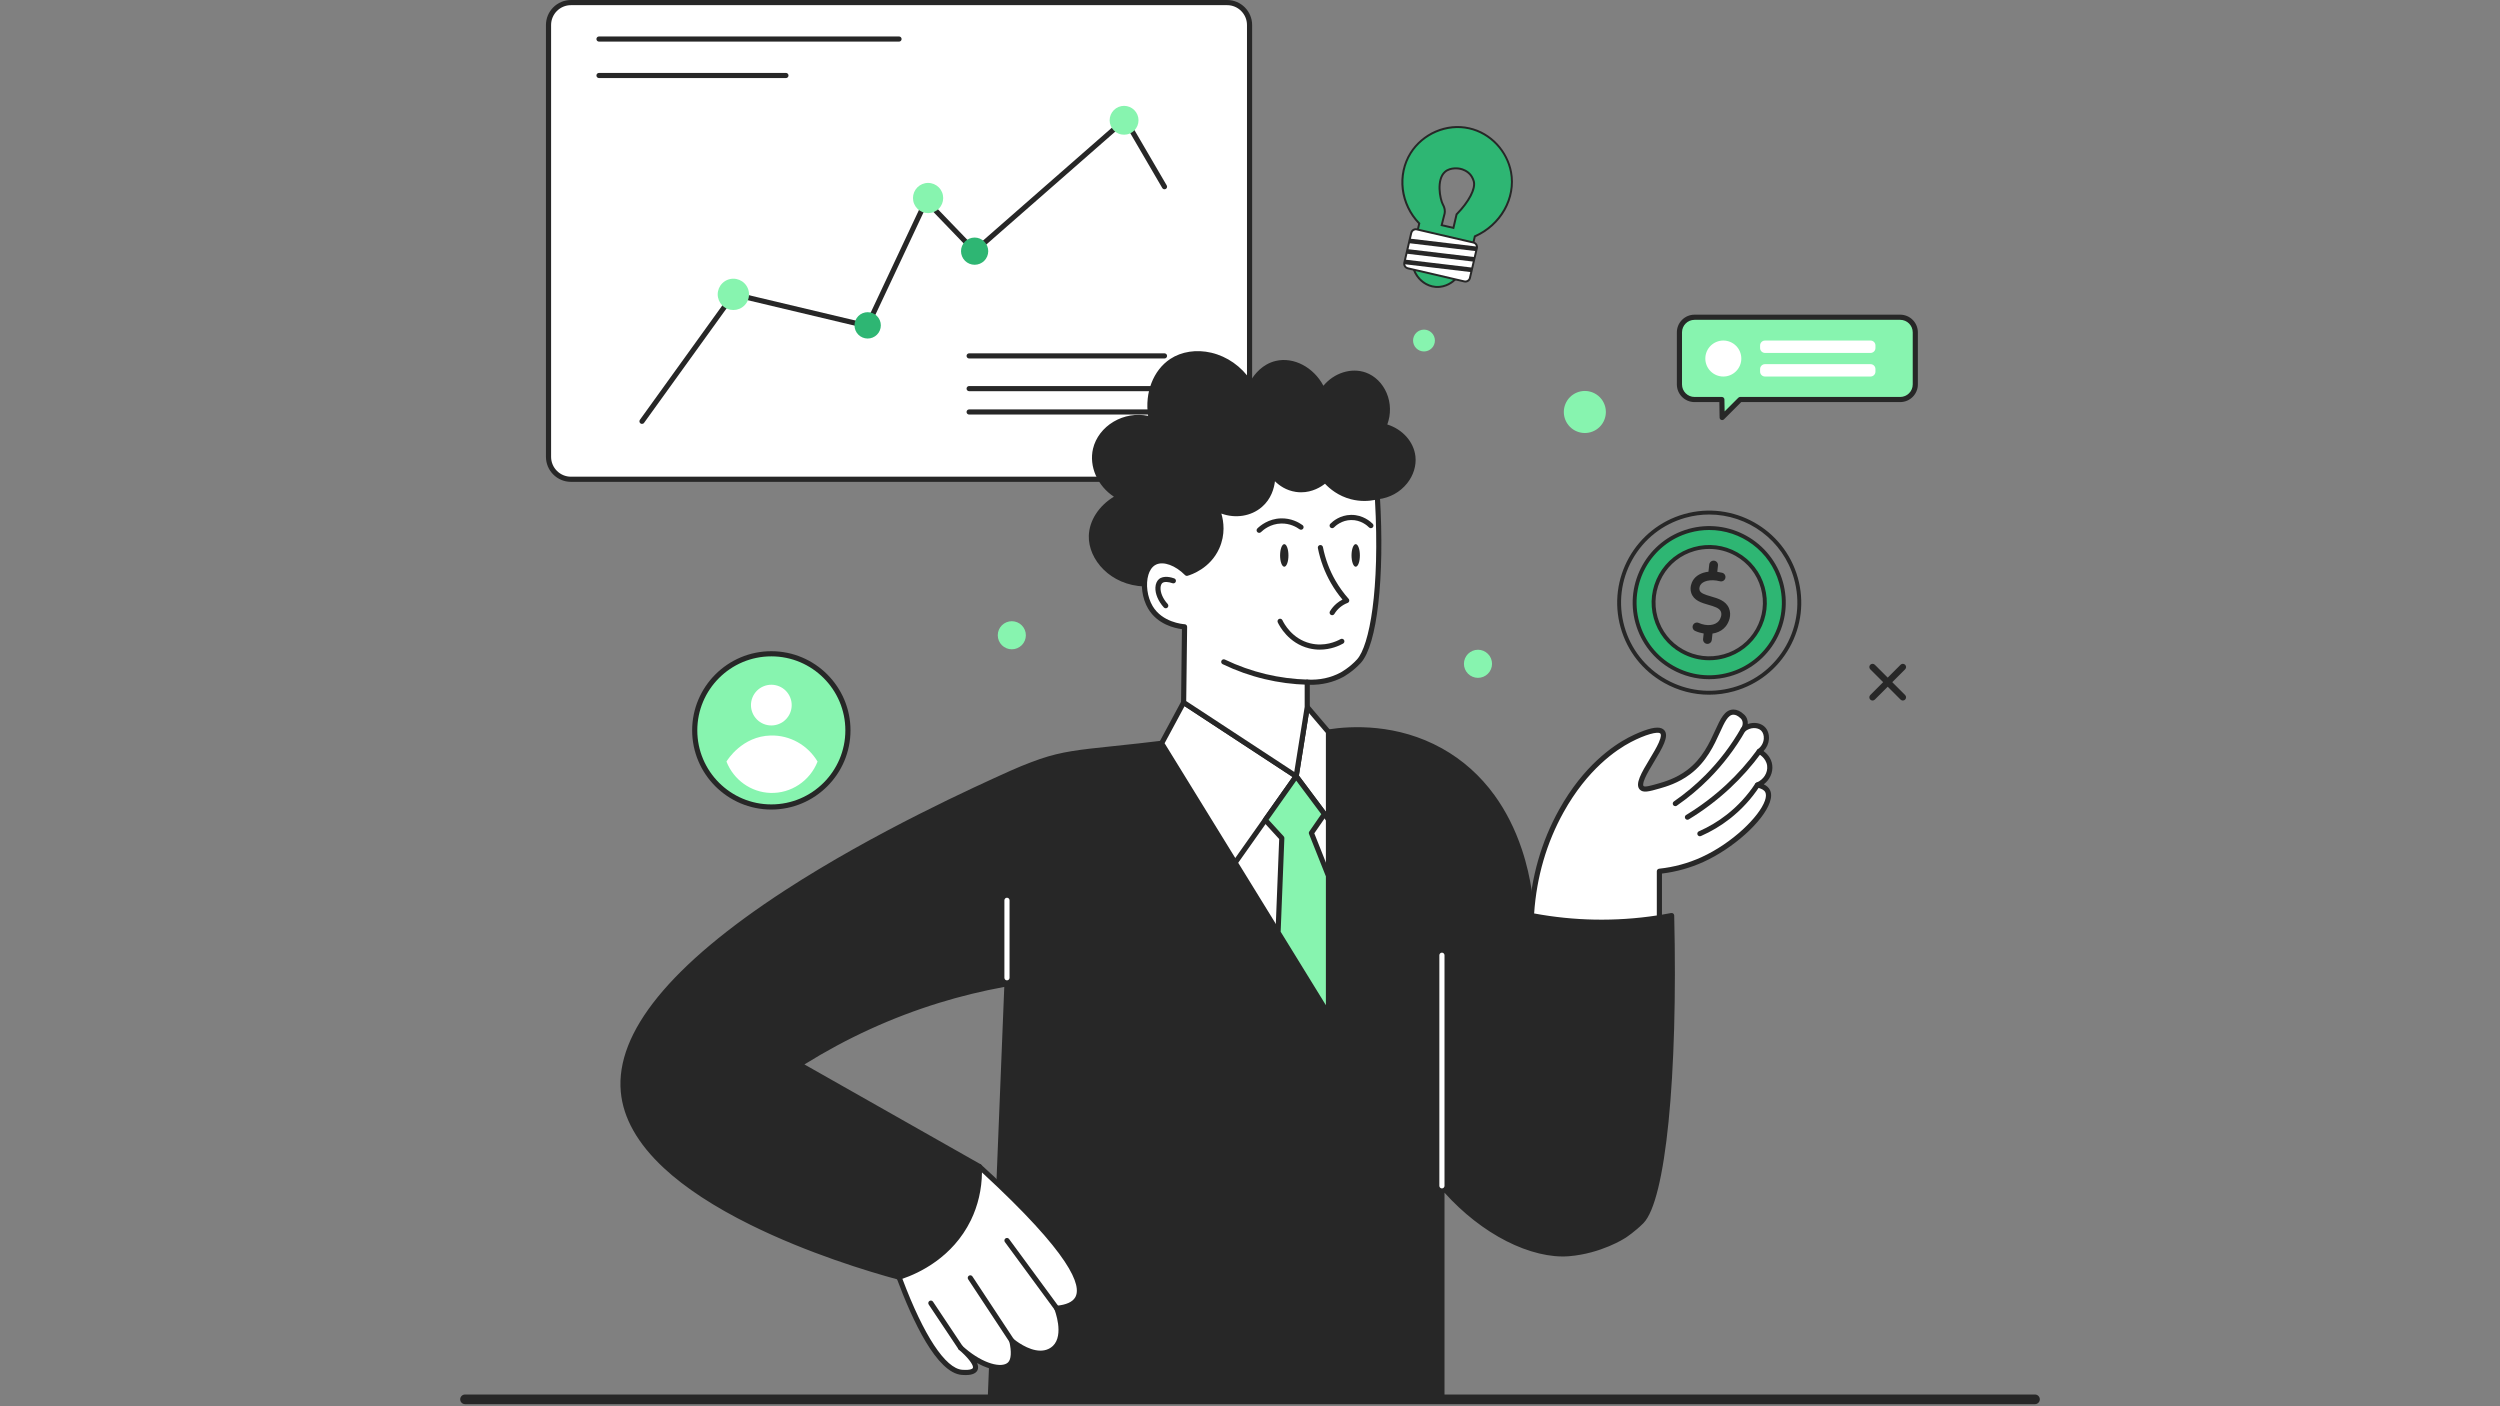 <svg xmlns="http://www.w3.org/2000/svg" xmlns:xlink="http://www.w3.org/1999/xlink" width="1600" viewBox="0 0 1200 675" height="900" preserveAspectRatio="xMidYMid meet"><rect x="0" y="0" width="1200" height="675" fill="#808080" stroke="none"/><defs><clipPath id="2d008cc629"><path d="M 220.816 669 L 979.441 669 L 979.441 674 L 220.816 674 Z M 220.816 669 " clip-rule="nonzero"></path></clipPath></defs><path fill="#ffffff" d="M 589.016 230.055 L 274.059 230.055 C 268.113 230.055 263.293 225.234 263.293 219.285 L 263.293 12.008 C 263.293 6.062 268.113 1.238 274.059 1.238 L 589.02 1.238 C 594.965 1.238 599.785 6.062 599.785 12.008 L 599.785 219.285 C 599.781 225.234 594.961 230.055 589.016 230.055 Z M 589.016 230.055 " fill-opacity="1" fill-rule="nonzero"></path><path fill="#272727" d="M 589.016 231.289 L 274.059 231.289 C 267.441 231.289 262.055 225.906 262.055 219.285 L 262.055 12.008 C 262.055 5.387 267.441 0.004 274.059 0.004 L 589.02 0.004 C 595.637 0.004 601.023 5.387 601.023 12.008 L 601.023 219.285 C 601.02 225.906 595.637 231.289 589.016 231.289 Z M 274.059 2.477 C 268.805 2.477 264.527 6.75 264.527 12.008 L 264.527 219.285 C 264.527 224.539 268.805 228.816 274.059 228.816 L 589.02 228.816 C 594.273 228.816 598.551 224.543 598.551 219.285 L 598.551 12.008 C 598.551 6.754 594.273 2.477 589.02 2.477 Z M 274.059 2.477 " fill-opacity="1" fill-rule="nonzero"></path><path fill="#272727" d="M 431.539 19.977 L 287.516 19.977 C 286.836 19.977 286.281 19.422 286.281 18.738 C 286.281 18.055 286.836 17.504 287.516 17.504 L 431.535 17.504 C 432.219 17.504 432.77 18.055 432.77 18.738 C 432.77 19.422 432.219 19.977 431.539 19.977 Z M 431.539 19.977 " fill-opacity="1" fill-rule="nonzero"></path><path fill="#272727" d="M 377.25 37.473 L 287.516 37.473 C 286.836 37.473 286.281 36.918 286.281 36.234 C 286.281 35.555 286.836 35 287.516 35 L 377.25 35 C 377.93 35 378.484 35.555 378.484 36.234 C 378.484 36.918 377.93 37.473 377.25 37.473 Z M 377.25 37.473 " fill-opacity="1" fill-rule="nonzero"></path><path fill="#272727" d="M 558.953 172.07 L 465.184 172.07 C 464.5 172.07 463.945 171.516 463.945 170.832 C 463.945 170.148 464.5 169.598 465.184 169.598 L 558.953 169.598 C 559.637 169.598 560.191 170.148 560.191 170.832 C 560.191 171.516 559.637 172.07 558.953 172.07 Z M 558.953 172.07 " fill-opacity="1" fill-rule="nonzero"></path><path fill="#272727" d="M 558.953 187.773 L 465.184 187.773 C 464.5 187.773 463.945 187.219 463.945 186.535 C 463.945 185.852 464.5 185.301 465.184 185.301 L 558.953 185.301 C 559.637 185.301 560.191 185.852 560.191 186.535 C 560.191 187.219 559.637 187.773 558.953 187.773 Z M 558.953 187.773 " fill-opacity="1" fill-rule="nonzero"></path><path fill="#272727" d="M 558.953 198.988 L 465.184 198.988 C 464.5 198.988 463.945 198.438 463.945 197.754 C 463.945 197.07 464.5 196.516 465.184 196.516 L 558.953 196.516 C 559.637 196.516 560.191 197.07 560.191 197.754 C 560.191 198.438 559.637 198.988 558.953 198.988 Z M 558.953 198.988 " fill-opacity="1" fill-rule="nonzero"></path><path fill="#272727" d="M 308.156 203.473 C 307.902 203.473 307.652 203.398 307.434 203.238 C 306.883 202.84 306.754 202.066 307.152 201.516 L 351.121 140.496 C 351.414 140.09 351.922 139.898 352.41 140.016 L 415.594 155.039 L 443.43 95.828 C 443.605 95.461 443.945 95.203 444.348 95.133 C 444.75 95.07 445.16 95.203 445.441 95.496 L 467.953 118.875 L 539.301 56.391 C 539.578 56.148 539.949 56.043 540.312 56.102 C 540.68 56.16 540.996 56.379 541.184 56.695 L 560.027 89 C 560.371 89.594 560.172 90.348 559.582 90.691 C 558.992 91.035 558.234 90.836 557.891 90.246 L 539.805 59.238 L 468.699 121.512 C 468.199 121.945 467.449 121.91 466.992 121.438 L 444.906 98.504 L 417.406 157 C 417.156 157.531 416.57 157.812 416.004 157.68 L 352.645 142.613 L 309.16 202.961 C 308.918 203.297 308.539 203.473 308.156 203.473 Z M 308.156 203.473 " fill-opacity="1" fill-rule="nonzero"></path><path fill="#87f4af" d="M 546.484 57.734 C 546.484 58.191 546.438 58.641 546.352 59.086 C 546.262 59.531 546.129 59.965 545.957 60.387 C 545.781 60.805 545.566 61.207 545.316 61.582 C 545.062 61.961 544.777 62.312 544.453 62.633 C 544.133 62.953 543.781 63.242 543.406 63.496 C 543.027 63.746 542.629 63.961 542.207 64.133 C 541.785 64.309 541.355 64.441 540.906 64.527 C 540.461 64.617 540.012 64.66 539.555 64.66 C 539.102 64.66 538.652 64.617 538.207 64.527 C 537.758 64.441 537.324 64.309 536.906 64.133 C 536.484 63.961 536.086 63.746 535.707 63.496 C 535.332 63.242 534.98 62.953 534.66 62.633 C 534.336 62.312 534.051 61.961 533.797 61.582 C 533.543 61.207 533.332 60.805 533.156 60.387 C 532.984 59.965 532.852 59.531 532.762 59.086 C 532.676 58.641 532.629 58.191 532.629 57.734 C 532.629 57.281 532.676 56.832 532.762 56.383 C 532.852 55.938 532.984 55.504 533.156 55.086 C 533.332 54.664 533.543 54.266 533.797 53.887 C 534.051 53.508 534.336 53.16 534.66 52.836 C 534.98 52.516 535.332 52.23 535.707 51.977 C 536.086 51.723 536.484 51.512 536.906 51.336 C 537.324 51.164 537.758 51.031 538.207 50.941 C 538.652 50.852 539.102 50.809 539.555 50.809 C 540.012 50.809 540.461 50.852 540.906 50.941 C 541.355 51.031 541.785 51.164 542.207 51.336 C 542.629 51.512 543.027 51.723 543.406 51.977 C 543.781 52.23 544.133 52.516 544.453 52.836 C 544.777 53.16 545.062 53.508 545.316 53.887 C 545.566 54.266 545.781 54.664 545.957 55.086 C 546.129 55.504 546.262 55.938 546.352 56.383 C 546.438 56.832 546.484 57.281 546.484 57.734 Z M 546.484 57.734 " fill-opacity="1" fill-rule="nonzero"></path><path fill="#87f4af" d="M 359.527 141.293 C 359.527 141.789 359.48 142.277 359.383 142.762 C 359.289 143.246 359.145 143.715 358.957 144.172 C 358.77 144.625 358.535 145.059 358.262 145.469 C 357.988 145.879 357.676 146.262 357.328 146.609 C 356.977 146.957 356.598 147.27 356.188 147.543 C 355.777 147.816 355.344 148.051 354.891 148.238 C 354.434 148.426 353.961 148.57 353.48 148.668 C 352.996 148.762 352.508 148.812 352.012 148.812 C 351.52 148.812 351.031 148.762 350.547 148.668 C 350.062 148.57 349.59 148.426 349.137 148.238 C 348.68 148.051 348.246 147.816 347.836 147.543 C 347.426 147.27 347.047 146.957 346.695 146.609 C 346.348 146.262 346.035 145.879 345.762 145.469 C 345.488 145.059 345.258 144.625 345.066 144.172 C 344.879 143.715 344.738 143.246 344.641 142.762 C 344.543 142.277 344.496 141.789 344.496 141.293 C 344.496 140.801 344.543 140.312 344.641 139.828 C 344.738 139.344 344.879 138.875 345.066 138.418 C 345.258 137.961 345.488 137.527 345.762 137.117 C 346.035 136.707 346.348 136.328 346.695 135.98 C 347.047 135.629 347.426 135.316 347.836 135.043 C 348.246 134.77 348.68 134.539 349.137 134.348 C 349.59 134.16 350.062 134.02 350.547 133.922 C 351.031 133.824 351.52 133.777 352.012 133.777 C 352.508 133.777 352.996 133.824 353.48 133.922 C 353.961 134.02 354.434 134.16 354.891 134.348 C 355.344 134.539 355.777 134.77 356.188 135.043 C 356.598 135.316 356.977 135.629 357.328 135.98 C 357.676 136.328 357.988 136.707 358.262 137.117 C 358.535 137.527 358.77 137.961 358.957 138.418 C 359.145 138.875 359.289 139.344 359.383 139.828 C 359.48 140.312 359.527 140.801 359.527 141.293 Z M 359.527 141.293 " fill-opacity="1" fill-rule="nonzero"></path><path fill="#2eb673" d="M 422.805 156.172 C 422.805 156.59 422.762 157 422.68 157.406 C 422.602 157.812 422.48 158.211 422.32 158.594 C 422.164 158.977 421.969 159.34 421.738 159.688 C 421.508 160.031 421.246 160.352 420.949 160.645 C 420.656 160.938 420.336 161.199 419.992 161.43 C 419.648 161.66 419.281 161.855 418.898 162.016 C 418.516 162.176 418.121 162.293 417.715 162.375 C 417.305 162.457 416.895 162.496 416.48 162.496 C 416.062 162.496 415.652 162.457 415.246 162.375 C 414.84 162.293 414.441 162.176 414.059 162.016 C 413.676 161.855 413.312 161.66 412.965 161.43 C 412.621 161.199 412.301 160.938 412.008 160.645 C 411.715 160.352 411.453 160.031 411.223 159.688 C 410.992 159.34 410.797 158.977 410.637 158.594 C 410.477 158.211 410.359 157.812 410.277 157.406 C 410.195 157 410.156 156.59 410.156 156.172 C 410.156 155.758 410.195 155.348 410.277 154.938 C 410.359 154.531 410.477 154.137 410.637 153.754 C 410.797 153.371 410.992 153.004 411.223 152.66 C 411.453 152.312 411.715 151.996 412.008 151.703 C 412.301 151.406 412.621 151.145 412.965 150.914 C 413.312 150.684 413.676 150.488 414.059 150.332 C 414.441 150.172 414.84 150.051 415.246 149.973 C 415.652 149.891 416.062 149.848 416.48 149.848 C 416.895 149.848 417.305 149.891 417.715 149.973 C 418.121 150.051 418.516 150.172 418.898 150.332 C 419.281 150.488 419.648 150.684 419.992 150.914 C 420.336 151.145 420.656 151.406 420.949 151.703 C 421.246 151.996 421.508 152.312 421.738 152.66 C 421.969 153.004 422.164 153.371 422.32 153.754 C 422.48 154.137 422.602 154.531 422.68 154.938 C 422.762 155.348 422.805 155.758 422.805 156.172 Z M 422.805 156.172 " fill-opacity="1" fill-rule="nonzero"></path><path fill="#87f4af" d="M 452.73 95.051 C 452.73 95.527 452.684 95.996 452.59 96.465 C 452.5 96.93 452.359 97.387 452.18 97.824 C 451.996 98.266 451.773 98.684 451.508 99.078 C 451.246 99.473 450.945 99.84 450.605 100.176 C 450.27 100.516 449.902 100.816 449.508 101.078 C 449.113 101.344 448.695 101.566 448.254 101.75 C 447.816 101.93 447.363 102.07 446.895 102.16 C 446.426 102.254 445.957 102.301 445.48 102.301 C 445.004 102.301 444.531 102.254 444.066 102.16 C 443.598 102.07 443.145 101.93 442.703 101.75 C 442.266 101.566 441.848 101.344 441.453 101.078 C 441.055 100.816 440.688 100.516 440.352 100.176 C 440.016 99.84 439.715 99.473 439.449 99.078 C 439.188 98.684 438.965 98.266 438.781 97.824 C 438.598 97.387 438.461 96.93 438.367 96.465 C 438.277 95.996 438.23 95.527 438.23 95.051 C 438.23 94.574 438.277 94.102 438.367 93.637 C 438.461 93.168 438.598 92.715 438.781 92.273 C 438.965 91.836 439.188 91.418 439.449 91.023 C 439.715 90.625 440.016 90.258 440.352 89.922 C 440.688 89.586 441.055 89.285 441.453 89.02 C 441.848 88.758 442.266 88.535 442.703 88.352 C 443.145 88.168 443.598 88.031 444.066 87.938 C 444.531 87.844 445.004 87.801 445.48 87.801 C 445.957 87.801 446.426 87.844 446.895 87.938 C 447.363 88.031 447.816 88.168 448.254 88.352 C 448.695 88.535 449.113 88.758 449.508 89.02 C 449.902 89.285 450.27 89.586 450.605 89.922 C 450.945 90.258 451.246 90.625 451.508 91.023 C 451.773 91.418 451.996 91.836 452.18 92.273 C 452.359 92.715 452.5 93.168 452.59 93.637 C 452.684 94.102 452.73 94.574 452.73 95.051 Z M 452.73 95.051 " fill-opacity="1" fill-rule="nonzero"></path><path fill="#2eb673" d="M 474.355 120.559 C 474.355 120.988 474.312 121.41 474.227 121.832 C 474.145 122.254 474.02 122.664 473.855 123.059 C 473.691 123.453 473.492 123.832 473.254 124.188 C 473.016 124.543 472.742 124.875 472.441 125.18 C 472.137 125.48 471.805 125.754 471.449 125.992 C 471.094 126.23 470.715 126.43 470.32 126.594 C 469.926 126.758 469.516 126.883 469.094 126.965 C 468.676 127.051 468.25 127.094 467.82 127.094 C 467.391 127.094 466.965 127.051 466.547 126.965 C 466.125 126.883 465.715 126.758 465.32 126.594 C 464.922 126.43 464.547 126.23 464.191 125.992 C 463.832 125.754 463.504 125.48 463.199 125.18 C 462.895 124.875 462.625 124.543 462.387 124.188 C 462.148 123.832 461.949 123.453 461.785 123.059 C 461.621 122.664 461.496 122.254 461.41 121.832 C 461.328 121.41 461.285 120.988 461.285 120.559 C 461.285 120.129 461.328 119.703 461.41 119.285 C 461.496 118.863 461.621 118.453 461.785 118.059 C 461.949 117.66 462.148 117.285 462.387 116.93 C 462.625 116.57 462.895 116.242 463.199 115.938 C 463.504 115.633 463.832 115.363 464.191 115.125 C 464.547 114.887 464.922 114.688 465.32 114.523 C 465.715 114.355 466.125 114.234 466.547 114.148 C 466.965 114.066 467.391 114.023 467.82 114.023 C 468.25 114.023 468.676 114.066 469.094 114.148 C 469.516 114.234 469.926 114.355 470.32 114.523 C 470.715 114.688 471.094 114.887 471.449 115.125 C 471.805 115.363 472.137 115.633 472.441 115.938 C 472.742 116.242 473.016 116.57 473.254 116.93 C 473.492 117.285 473.691 117.66 473.855 118.059 C 474.02 118.453 474.145 118.863 474.227 119.285 C 474.312 119.703 474.355 120.129 474.355 120.559 Z M 474.355 120.559 " fill-opacity="1" fill-rule="nonzero"></path><path fill="#272727" d="M 661.133 238.434 C 671.898 237.277 679.191 228.016 678.176 219.172 C 677.402 212.391 671.809 206.418 664.227 204.559 C 668.816 194.371 663.773 183.07 655.152 179.984 C 648.301 177.531 639.766 180.461 635.004 187.512 C 630.75 177.672 621.02 172.477 612.641 174.453 C 604.695 176.32 601.004 183.93 600.461 185.078 C 591.707 170.012 573.484 166 562.383 173.344 C 554.258 178.715 550.266 189.953 552.641 201.238 C 540.398 197.816 528.336 205.145 525.852 215.629 C 523.836 224.133 528.34 233.766 537.141 238.434 C 529.414 242.422 524.059 249.609 523.859 257.254 C 523.566 268.43 534.312 279.793 549.344 280.262 C 568.895 280.262 588.441 280.262 607.988 280.262 Z M 661.133 238.434 " fill-opacity="1" fill-rule="nonzero"></path><path fill="#272727" d="M 607.996 281.496 L 549.352 281.496 C 549.34 281.496 549.328 281.496 549.312 281.496 C 532.98 280.992 522.328 268.539 522.629 257.223 C 522.824 249.91 527.383 242.859 534.676 238.41 C 526.805 233.254 522.633 223.879 524.656 215.344 C 525.902 210.09 529.504 205.371 534.527 202.406 C 539.551 199.445 545.367 198.473 551.094 199.602 C 549.418 188.496 553.551 177.707 561.703 172.312 C 567.117 168.734 574.297 167.637 581.406 169.301 C 589.051 171.09 595.863 175.895 600.383 182.613 C 602.195 179.578 605.992 174.746 612.359 173.246 C 620.996 171.211 630.5 176.273 635.238 185.148 C 640.375 178.984 648.621 176.332 655.57 178.82 C 659.949 180.391 663.605 183.98 665.594 188.668 C 667.617 193.426 667.711 198.848 665.902 203.746 C 673.254 206.066 678.609 212.062 679.406 219.031 C 679.914 223.473 678.457 228.199 675.414 232.004 C 672.02 236.246 667.133 238.945 661.621 239.625 L 608.758 281.23 C 608.539 281.402 608.27 281.496 607.996 281.496 Z M 549.367 279.023 L 607.566 279.023 L 660.363 237.465 C 660.547 237.32 660.766 237.23 661 237.207 C 665.996 236.668 670.43 234.273 673.48 230.461 C 676.117 227.164 677.383 223.102 676.949 219.312 C 676.219 212.938 670.992 207.492 663.938 205.762 C 663.582 205.676 663.281 205.434 663.121 205.102 C 662.961 204.773 662.953 204.391 663.105 204.051 C 665.18 199.445 665.258 194.188 663.324 189.629 C 661.602 185.574 658.473 182.484 654.738 181.145 C 648.238 178.816 640.371 181.781 636.031 188.203 C 635.777 188.578 635.344 188.785 634.891 188.742 C 634.441 188.695 634.051 188.414 633.871 188 C 630.008 179.059 621.004 173.746 612.93 175.648 C 605.773 177.332 602.227 184.23 601.59 185.594 C 601.395 186.012 600.98 186.285 600.523 186.305 C 600.062 186.324 599.629 186.09 599.398 185.691 C 595.273 178.594 588.512 173.492 580.84 171.699 C 574.391 170.188 567.914 171.16 563.066 174.363 C 555.289 179.508 551.586 190.203 553.855 200.977 C 553.945 201.398 553.805 201.84 553.488 202.133 C 553.176 202.43 552.73 202.539 552.312 202.422 C 546.645 200.836 540.773 201.582 535.781 204.527 C 531.332 207.152 528.152 211.301 527.059 215.906 C 525.137 224.023 529.621 233.035 537.727 237.336 C 538.133 237.551 538.387 237.977 538.387 238.438 C 538.383 238.898 538.125 239.316 537.715 239.527 C 530.121 243.445 525.285 250.25 525.098 257.281 C 524.828 267.41 534.52 278.555 549.367 279.023 Z M 549.367 279.023 " fill-opacity="1" fill-rule="nonzero"></path><path fill="#87f4af" d="M 826.488 191.773 L 813.375 191.773 C 809.375 191.773 806.125 188.527 806.125 184.52 L 806.125 159.531 C 806.125 155.531 809.371 152.281 813.375 152.281 L 912.09 152.281 C 916.094 152.281 919.344 155.527 919.344 159.531 L 919.344 184.52 C 919.344 188.523 916.098 191.773 912.09 191.773 L 835.277 191.773 L 826.637 200.41 Z M 826.488 191.773 " fill-opacity="1" fill-rule="nonzero"></path><path fill="#272727" d="M 826.641 201.645 C 826.488 201.645 826.328 201.613 826.18 201.555 C 825.719 201.367 825.414 200.926 825.406 200.43 L 825.273 193.004 L 813.375 193.004 C 808.695 193.004 804.891 189.199 804.891 184.52 L 804.891 159.531 C 804.891 154.852 808.695 151.043 813.375 151.043 L 912.09 151.043 C 916.77 151.043 920.578 154.852 920.578 159.531 L 920.578 184.52 C 920.578 189.199 916.77 193.004 912.09 193.004 L 835.789 193.004 L 827.512 201.281 C 827.277 201.52 826.961 201.645 826.641 201.645 Z M 813.375 153.52 C 810.059 153.52 807.363 156.219 807.363 159.535 L 807.363 184.523 C 807.363 187.84 810.059 190.539 813.375 190.539 L 826.488 190.539 C 827.16 190.539 827.711 191.078 827.723 191.754 L 827.824 197.48 L 834.406 190.902 C 834.637 190.668 834.953 190.539 835.281 190.539 L 912.094 190.539 C 915.41 190.539 918.109 187.84 918.109 184.523 L 918.109 159.535 C 918.109 156.219 915.41 153.52 912.094 153.52 Z M 813.375 153.52 " fill-opacity="1" fill-rule="nonzero"></path><path fill="#ffffff" d="M 835.832 172.098 C 835.832 172.664 835.773 173.227 835.664 173.781 C 835.555 174.34 835.391 174.879 835.172 175.402 C 834.957 175.926 834.688 176.426 834.375 176.895 C 834.059 177.367 833.699 177.805 833.301 178.203 C 832.898 178.605 832.461 178.965 831.992 179.277 C 831.52 179.594 831.02 179.859 830.496 180.078 C 829.973 180.293 829.434 180.457 828.875 180.57 C 828.32 180.68 827.758 180.734 827.191 180.734 C 826.625 180.734 826.062 180.68 825.508 180.57 C 824.949 180.457 824.41 180.293 823.887 180.078 C 823.363 179.859 822.863 179.594 822.391 179.277 C 821.922 178.965 821.484 178.605 821.082 178.203 C 820.684 177.805 820.324 177.367 820.008 176.895 C 819.695 176.426 819.426 175.926 819.211 175.402 C 818.992 174.879 818.828 174.34 818.719 173.781 C 818.609 173.227 818.555 172.664 818.555 172.098 C 818.555 171.527 818.609 170.969 818.719 170.41 C 818.828 169.855 818.992 169.316 819.211 168.789 C 819.426 168.266 819.695 167.77 820.008 167.297 C 820.324 166.824 820.684 166.391 821.082 165.988 C 821.484 165.586 821.922 165.23 822.391 164.914 C 822.863 164.598 823.363 164.332 823.887 164.117 C 824.41 163.898 824.949 163.734 825.508 163.625 C 826.062 163.512 826.625 163.457 827.191 163.457 C 827.758 163.457 828.32 163.512 828.875 163.625 C 829.434 163.734 829.973 163.898 830.496 164.117 C 831.02 164.332 831.52 164.598 831.992 164.914 C 832.461 165.23 832.898 165.586 833.301 165.988 C 833.699 166.391 834.059 166.824 834.375 167.297 C 834.688 167.77 834.957 168.266 835.172 168.789 C 835.391 169.316 835.555 169.855 835.664 170.41 C 835.773 170.969 835.832 171.527 835.832 172.098 Z M 835.832 172.098 " fill-opacity="1" fill-rule="nonzero"></path><path fill="#ffffff" d="M 897.859 169.406 L 847.199 169.406 C 845.898 169.406 844.844 168.355 844.844 167.051 L 844.844 165.82 C 844.844 164.52 845.898 163.465 847.199 163.465 L 897.859 163.465 C 899.16 163.465 900.215 164.52 900.215 165.82 L 900.215 167.051 C 900.219 168.352 899.16 169.406 897.859 169.406 Z M 897.859 169.406 " fill-opacity="1" fill-rule="nonzero"></path><path fill="#ffffff" d="M 897.859 180.734 L 847.199 180.734 C 845.898 180.734 844.844 179.68 844.844 178.379 L 844.844 177.148 C 844.844 175.844 845.898 174.793 847.199 174.793 L 897.859 174.793 C 899.16 174.793 900.215 175.844 900.215 177.148 L 900.215 178.379 C 900.219 179.68 899.16 180.734 897.859 180.734 Z M 897.859 180.734 " fill-opacity="1" fill-rule="nonzero"></path><path fill="#272727" d="M 898.824 336.258 C 898.43 336.258 898.035 336.105 897.73 335.805 C 897.129 335.203 897.129 334.223 897.73 333.621 L 912.273 319.078 C 912.875 318.477 913.855 318.477 914.461 319.078 C 915.062 319.68 915.062 320.66 914.461 321.262 L 899.918 335.805 C 899.617 336.105 899.223 336.258 898.824 336.258 Z M 898.824 336.258 " fill-opacity="1" fill-rule="nonzero"></path><path fill="#272727" d="M 913.367 336.258 C 912.973 336.258 912.578 336.105 912.273 335.805 L 897.73 321.262 C 897.129 320.66 897.129 319.68 897.73 319.078 C 898.336 318.477 899.312 318.477 899.918 319.078 L 914.461 333.621 C 915.062 334.223 915.062 335.203 914.461 335.805 C 914.16 336.105 913.762 336.258 913.367 336.258 Z M 913.367 336.258 " fill-opacity="1" fill-rule="nonzero"></path><path fill="#87f4af" d="M 407.008 350.582 C 407.008 351.785 406.945 352.988 406.828 354.184 C 406.711 355.383 406.535 356.574 406.301 357.754 C 406.066 358.938 405.773 360.102 405.422 361.254 C 405.074 362.406 404.668 363.539 404.207 364.652 C 403.746 365.766 403.23 366.852 402.664 367.914 C 402.098 368.977 401.48 370.008 400.809 371.008 C 400.141 372.012 399.426 372.977 398.66 373.906 C 397.895 374.836 397.09 375.73 396.238 376.582 C 395.387 377.434 394.496 378.238 393.562 379.004 C 392.633 379.766 391.668 380.484 390.664 381.152 C 389.664 381.82 388.633 382.441 387.57 383.008 C 386.508 383.574 385.422 384.09 384.309 384.551 C 383.195 385.012 382.062 385.418 380.91 385.766 C 379.758 386.117 378.594 386.406 377.41 386.645 C 376.23 386.879 375.039 387.055 373.844 387.172 C 372.645 387.289 371.441 387.348 370.238 387.348 C 369.035 387.348 367.832 387.289 366.633 387.172 C 365.438 387.055 364.246 386.879 363.066 386.645 C 361.883 386.406 360.719 386.117 359.566 385.766 C 358.414 385.418 357.281 385.012 356.168 384.551 C 355.055 384.09 353.969 383.574 352.906 383.008 C 351.844 382.441 350.812 381.82 349.812 381.152 C 348.809 380.484 347.844 379.766 346.914 379.004 C 345.984 378.238 345.09 377.434 344.238 376.582 C 343.387 375.73 342.582 374.836 341.816 373.906 C 341.055 372.977 340.336 372.012 339.668 371.008 C 339 370.008 338.379 368.977 337.812 367.914 C 337.246 366.852 336.73 365.766 336.27 364.652 C 335.809 363.539 335.402 362.406 335.055 361.254 C 334.703 360.102 334.414 358.938 334.176 357.754 C 333.941 356.574 333.766 355.383 333.648 354.184 C 333.531 352.988 333.473 351.785 333.473 350.582 C 333.473 349.379 333.531 348.176 333.648 346.977 C 333.766 345.781 333.941 344.59 334.176 343.41 C 334.414 342.227 334.703 341.062 335.055 339.91 C 335.402 338.758 335.809 337.625 336.27 336.512 C 336.73 335.398 337.246 334.312 337.812 333.25 C 338.379 332.188 339 331.156 339.668 330.156 C 340.336 329.152 341.055 328.188 341.816 327.258 C 342.582 326.324 343.387 325.434 344.238 324.582 C 345.09 323.73 345.984 322.922 346.914 322.16 C 347.844 321.395 348.809 320.68 349.812 320.012 C 350.812 319.34 351.844 318.723 352.906 318.156 C 353.969 317.586 355.055 317.074 356.168 316.613 C 357.281 316.152 358.414 315.746 359.566 315.398 C 360.719 315.047 361.883 314.754 363.066 314.52 C 364.246 314.285 365.438 314.109 366.633 313.992 C 367.832 313.871 369.035 313.812 370.238 313.812 C 371.441 313.812 372.645 313.871 373.844 313.992 C 375.039 314.109 376.23 314.285 377.41 314.52 C 378.594 314.754 379.758 315.047 380.91 315.398 C 382.062 315.746 383.195 316.152 384.309 316.613 C 385.422 317.074 386.508 317.586 387.57 318.156 C 388.633 318.723 389.664 319.34 390.664 320.012 C 391.668 320.68 392.633 321.395 393.562 322.16 C 394.496 322.922 395.387 323.73 396.238 324.582 C 397.09 325.434 397.895 326.324 398.66 327.258 C 399.426 328.188 400.141 329.152 400.809 330.156 C 401.48 331.156 402.098 332.188 402.664 333.25 C 403.23 334.312 403.746 335.398 404.207 336.512 C 404.668 337.625 405.074 338.758 405.422 339.91 C 405.773 341.062 406.066 342.227 406.301 343.41 C 406.535 344.59 406.711 345.781 406.828 346.977 C 406.945 348.176 407.008 349.379 407.008 350.582 Z M 407.008 350.582 " fill-opacity="1" fill-rule="nonzero"></path><path fill="#272727" d="M 370.238 388.586 C 349.281 388.586 332.234 371.535 332.234 350.582 C 332.234 329.625 349.281 312.578 370.238 312.578 C 391.195 312.578 408.242 329.625 408.242 350.582 C 408.242 371.535 391.195 388.586 370.238 388.586 Z M 370.238 315.051 C 350.645 315.051 334.707 330.988 334.707 350.582 C 334.707 370.176 350.645 386.113 370.238 386.113 C 389.832 386.113 405.77 370.176 405.77 350.582 C 405.77 330.988 389.832 315.051 370.238 315.051 Z M 370.238 315.051 " fill-opacity="1" fill-rule="nonzero"></path><path fill="#ffffff" d="M 380.012 338.445 C 380.012 339.09 379.949 339.723 379.824 340.355 C 379.699 340.984 379.512 341.594 379.266 342.188 C 379.023 342.781 378.723 343.344 378.363 343.875 C 378.008 344.41 377.602 344.902 377.148 345.359 C 376.695 345.812 376.203 346.215 375.668 346.574 C 375.133 346.93 374.57 347.23 373.977 347.477 C 373.387 347.723 372.773 347.906 372.145 348.031 C 371.516 348.156 370.879 348.219 370.238 348.219 C 369.598 348.219 368.961 348.156 368.332 348.031 C 367.703 347.906 367.09 347.723 366.5 347.477 C 365.906 347.23 365.344 346.93 364.809 346.574 C 364.277 346.215 363.781 345.812 363.328 345.359 C 362.875 344.902 362.469 344.41 362.113 343.875 C 361.758 343.344 361.453 342.781 361.211 342.188 C 360.965 341.594 360.777 340.984 360.652 340.355 C 360.527 339.723 360.465 339.09 360.465 338.445 C 360.465 337.805 360.527 337.172 360.652 336.539 C 360.777 335.91 360.965 335.301 361.211 334.707 C 361.453 334.113 361.758 333.551 362.113 333.02 C 362.469 332.484 362.875 331.992 363.328 331.535 C 363.781 331.082 364.277 330.68 364.809 330.32 C 365.344 329.965 365.906 329.664 366.5 329.418 C 367.09 329.172 367.703 328.988 368.332 328.863 C 368.961 328.738 369.598 328.676 370.238 328.676 C 370.879 328.676 371.516 328.738 372.145 328.863 C 372.773 328.988 373.387 329.172 373.977 329.418 C 374.57 329.664 375.133 329.965 375.668 330.32 C 376.203 330.68 376.695 331.082 377.148 331.535 C 377.602 331.992 378.008 332.484 378.363 333.02 C 378.723 333.551 379.023 334.113 379.266 334.707 C 379.512 335.301 379.699 335.91 379.824 336.539 C 379.949 337.172 380.012 337.805 380.012 338.445 Z M 380.012 338.445 " fill-opacity="1" fill-rule="nonzero"></path><path fill="#ffffff" d="M 348.703 365.555 C 349.133 364.828 356.203 353.383 369.934 353.043 C 379.09 352.812 387.711 357.617 392.43 365.555 C 388.766 374.887 379.645 380.922 369.793 380.602 C 360.48 380.297 352.152 374.363 348.703 365.555 Z M 348.703 365.555 " fill-opacity="1" fill-rule="nonzero"></path><path fill="#272727" d="M 820.355 333.457 C 812.879 333.457 805.492 331.539 798.793 327.777 C 788.504 322 781.082 312.562 777.895 301.203 C 771.312 277.754 785.031 253.32 808.48 246.734 C 831.93 240.152 856.363 253.871 862.949 277.32 C 866.137 288.68 864.715 300.605 858.938 310.891 C 853.16 321.18 843.723 328.602 832.363 331.789 C 828.398 332.906 824.363 333.457 820.355 333.457 Z M 820.406 246.965 C 816.629 246.965 812.797 247.473 808.988 248.543 C 798.109 251.598 789.074 258.707 783.543 268.555 C 778.012 278.406 776.648 289.82 779.703 300.695 C 782.754 311.574 789.863 320.609 799.715 326.141 C 809.566 331.672 820.98 333.035 831.859 329.98 C 842.734 326.93 851.773 319.82 857.301 309.969 C 862.836 300.117 864.199 288.703 861.145 277.824 C 855.906 259.184 838.883 246.965 820.406 246.965 Z M 820.406 246.965 " fill-opacity="1" fill-rule="nonzero"></path><path fill="#2eb673" d="M 854.883 279.586 C 849.539 260.551 829.777 249.453 810.742 254.801 C 791.707 260.145 780.609 279.91 785.953 298.941 C 791.297 317.977 811.062 329.074 830.098 323.73 C 849.133 318.387 860.23 298.621 854.883 279.586 Z M 827.641 314.973 C 813.441 318.961 798.699 310.684 794.711 296.484 C 790.723 282.285 799 267.543 813.199 263.555 C 827.398 259.566 842.141 267.844 846.129 282.043 C 850.117 296.242 841.84 310.984 827.641 314.973 Z M 827.641 314.973 " fill-opacity="1" fill-rule="nonzero"></path><path fill="#272727" d="M 820.363 326.016 C 814.145 326.016 808 324.422 802.43 321.293 C 793.875 316.492 787.703 308.641 785.051 299.191 C 779.574 279.688 790.984 259.367 810.484 253.891 C 829.988 248.414 850.309 259.824 855.789 279.328 C 858.438 288.777 857.254 298.691 852.449 307.246 C 847.645 315.801 839.797 321.977 830.348 324.629 C 827.055 325.559 823.699 326.016 820.363 326.016 Z M 820.41 254.398 C 817.297 254.398 814.141 254.82 811 255.703 C 792.492 260.898 781.664 280.18 786.859 298.688 C 789.375 307.652 795.234 315.102 803.352 319.66 C 811.473 324.219 820.879 325.344 829.844 322.824 C 838.805 320.309 846.254 314.449 850.812 306.332 C 855.375 298.211 856.5 288.805 853.98 279.84 C 849.668 264.473 835.637 254.398 820.41 254.398 Z M 820.379 316.918 C 815.699 316.918 811.078 315.719 806.887 313.367 C 800.449 309.75 795.805 303.848 793.809 296.738 C 791.812 289.629 792.703 282.168 796.316 275.73 C 799.934 269.293 805.836 264.645 812.945 262.648 C 820.055 260.652 827.516 261.547 833.953 265.16 C 840.391 268.773 845.039 274.68 847.035 281.789 C 849.031 288.895 848.137 296.355 844.523 302.797 C 840.91 309.234 835.004 313.879 827.895 315.875 L 827.645 314.973 L 827.895 315.875 C 825.41 316.574 822.891 316.918 820.379 316.918 Z M 820.461 263.488 C 818.121 263.488 815.77 263.809 813.457 264.457 C 806.828 266.316 801.324 270.648 797.957 276.648 C 794.586 282.648 793.754 289.602 795.617 296.227 C 797.477 302.855 801.809 308.359 807.805 311.727 C 813.809 315.098 820.758 315.93 827.387 314.066 C 834.012 312.207 839.516 307.875 842.887 301.879 C 846.254 295.875 847.086 288.926 845.227 282.297 C 843.367 275.672 839.035 270.168 833.035 266.797 C 829.129 264.605 824.82 263.488 820.461 263.488 Z M 820.461 263.488 " fill-opacity="1" fill-rule="nonzero"></path><path fill="#272727" d="M 826.641 274.926 C 825.848 274.727 825.066 274.578 824.297 274.477 L 824.625 271.441 C 824.746 270.285 823.914 269.246 822.758 269.117 C 821.602 268.992 820.562 269.828 820.434 270.984 L 820.062 274.418 C 816.668 274.812 813.918 276.312 812.527 278.734 C 812.023 279.613 810.945 281.941 811.785 284.582 C 812.965 288.273 816.758 289.367 820.102 290.324 C 822.785 291.094 825.32 291.824 826.027 293.586 C 826.656 295.152 825.809 297.082 825.09 298 C 823.289 300.289 819.211 300.715 815.398 299.008 C 814.336 298.535 813.09 299.008 812.617 300.074 C 812.141 301.133 812.617 302.379 813.68 302.855 C 815.031 303.461 816.41 303.863 817.766 304.078 L 817.477 306.734 C 817.355 307.891 818.188 308.93 819.344 309.059 C 819.621 309.09 819.887 309.062 820.137 308.992 C 820.941 308.766 821.566 308.07 821.664 307.191 L 821.996 304.113 C 822.488 304.039 822.965 303.941 823.434 303.812 C 825.438 303.25 827.172 302.168 828.398 300.605 C 829.922 298.668 831.238 295.262 829.934 292.016 C 828.457 288.348 824.637 287.25 821.262 286.277 C 818.258 285.418 816.254 284.742 815.797 283.301 C 815.453 282.23 816.004 281.137 816.184 280.828 C 817.227 279.004 820.801 277.797 825.609 279.012 C 826.738 279.297 827.879 278.613 828.164 277.488 C 828.453 276.355 827.77 275.211 826.641 274.926 Z M 826.641 274.926 " fill-opacity="1" fill-rule="nonzero"></path><path fill="#87f4af" d="M 688.754 163.457 C 688.754 163.801 688.719 164.145 688.652 164.48 C 688.586 164.816 688.484 165.145 688.355 165.465 C 688.223 165.781 688.062 166.082 687.871 166.371 C 687.68 166.656 687.461 166.922 687.219 167.164 C 686.977 167.406 686.711 167.625 686.422 167.816 C 686.137 168.008 685.836 168.168 685.516 168.301 C 685.199 168.434 684.871 168.531 684.535 168.598 C 684.195 168.668 683.855 168.699 683.512 168.699 C 683.168 168.699 682.828 168.668 682.488 168.598 C 682.152 168.531 681.824 168.434 681.504 168.301 C 681.188 168.168 680.887 168.008 680.598 167.816 C 680.312 167.625 680.047 167.406 679.805 167.164 C 679.562 166.922 679.344 166.656 679.152 166.371 C 678.961 166.082 678.801 165.781 678.668 165.465 C 678.535 165.145 678.438 164.816 678.371 164.48 C 678.305 164.145 678.27 163.801 678.27 163.457 C 678.27 163.113 678.305 162.773 678.371 162.434 C 678.438 162.098 678.535 161.77 678.668 161.453 C 678.801 161.133 678.961 160.832 679.152 160.547 C 679.344 160.258 679.562 159.996 679.805 159.75 C 680.047 159.508 680.312 159.289 680.598 159.098 C 680.887 158.906 681.188 158.746 681.504 158.613 C 681.824 158.484 682.152 158.383 682.488 158.316 C 682.828 158.25 683.168 158.215 683.512 158.215 C 683.855 158.215 684.195 158.25 684.535 158.316 C 684.871 158.383 685.199 158.484 685.516 158.613 C 685.836 158.746 686.137 158.906 686.422 159.098 C 686.711 159.289 686.977 159.508 687.219 159.75 C 687.461 159.996 687.68 160.258 687.871 160.547 C 688.062 160.832 688.223 161.133 688.355 161.453 C 688.484 161.77 688.586 162.098 688.652 162.434 C 688.719 162.773 688.754 163.113 688.754 163.457 Z M 688.754 163.457 " fill-opacity="1" fill-rule="nonzero"></path><path fill="#87f4af" d="M 770.816 197.754 C 770.816 198.414 770.75 199.07 770.621 199.723 C 770.492 200.371 770.301 201.004 770.047 201.613 C 769.793 202.227 769.484 202.809 769.117 203.359 C 768.746 203.91 768.328 204.422 767.859 204.887 C 767.391 205.355 766.883 205.773 766.332 206.145 C 765.781 206.512 765.199 206.824 764.586 207.074 C 763.973 207.328 763.344 207.52 762.695 207.648 C 762.043 207.781 761.387 207.844 760.727 207.844 C 760.062 207.844 759.406 207.781 758.758 207.648 C 758.105 207.52 757.477 207.328 756.863 207.074 C 756.25 206.824 755.668 206.512 755.117 206.145 C 754.566 205.773 754.059 205.355 753.59 204.887 C 753.121 204.422 752.703 203.91 752.336 203.359 C 751.965 202.809 751.656 202.227 751.402 201.613 C 751.148 201.004 750.957 200.371 750.828 199.723 C 750.699 199.07 750.633 198.414 750.633 197.754 C 750.633 197.09 750.699 196.434 750.828 195.785 C 750.957 195.133 751.148 194.504 751.402 193.891 C 751.656 193.277 751.965 192.699 752.336 192.145 C 752.703 191.594 753.121 191.086 753.59 190.617 C 754.059 190.148 754.566 189.73 755.117 189.363 C 755.668 188.992 756.25 188.684 756.863 188.43 C 757.477 188.176 758.105 187.984 758.758 187.855 C 759.406 187.727 760.062 187.66 760.727 187.66 C 761.387 187.66 762.043 187.727 762.695 187.855 C 763.344 187.984 763.973 188.176 764.586 188.43 C 765.199 188.684 765.781 188.992 766.332 189.363 C 766.883 189.73 767.391 190.148 767.859 190.617 C 768.328 191.086 768.746 191.594 769.117 192.145 C 769.484 192.699 769.793 193.277 770.047 193.891 C 770.301 194.504 770.492 195.133 770.621 195.785 C 770.75 196.434 770.816 197.09 770.816 197.754 Z M 770.816 197.754 " fill-opacity="1" fill-rule="nonzero"></path><path fill="#87f4af" d="M 716.176 318.625 C 716.176 319.066 716.133 319.504 716.047 319.938 C 715.957 320.375 715.832 320.793 715.66 321.203 C 715.492 321.613 715.285 322 715.039 322.371 C 714.793 322.738 714.512 323.078 714.199 323.391 C 713.887 323.703 713.547 323.984 713.176 324.23 C 712.809 324.477 712.422 324.684 712.012 324.855 C 711.602 325.023 711.18 325.152 710.746 325.238 C 710.312 325.324 709.875 325.367 709.43 325.367 C 708.988 325.367 708.551 325.324 708.113 325.238 C 707.68 325.152 707.258 325.023 706.852 324.855 C 706.441 324.684 706.051 324.477 705.684 324.23 C 705.316 323.984 704.977 323.703 704.66 323.391 C 704.348 323.078 704.07 322.738 703.824 322.371 C 703.578 322 703.371 321.613 703.199 321.203 C 703.031 320.793 702.902 320.375 702.816 319.938 C 702.73 319.504 702.688 319.066 702.688 318.625 C 702.688 318.18 702.73 317.742 702.816 317.309 C 702.902 316.875 703.031 316.453 703.199 316.043 C 703.371 315.633 703.578 315.246 703.824 314.875 C 704.07 314.508 704.348 314.168 704.66 313.855 C 704.977 313.543 705.316 313.262 705.684 313.016 C 706.051 312.77 706.441 312.562 706.852 312.391 C 707.258 312.223 707.68 312.094 708.113 312.008 C 708.551 311.922 708.988 311.879 709.43 311.879 C 709.875 311.879 710.312 311.922 710.746 312.008 C 711.18 312.094 711.602 312.223 712.012 312.391 C 712.422 312.562 712.809 312.77 713.176 313.016 C 713.547 313.262 713.887 313.543 714.199 313.855 C 714.512 314.168 714.793 314.508 715.039 314.875 C 715.285 315.246 715.492 315.633 715.66 316.043 C 715.832 316.453 715.957 316.875 716.047 317.309 C 716.133 317.742 716.176 318.18 716.176 318.625 Z M 716.176 318.625 " fill-opacity="1" fill-rule="nonzero"></path><path fill="#87f4af" d="M 492.414 304.922 C 492.414 305.363 492.371 305.805 492.285 306.238 C 492.195 306.672 492.07 307.094 491.898 307.504 C 491.73 307.91 491.523 308.301 491.277 308.668 C 491.031 309.035 490.75 309.379 490.438 309.691 C 490.125 310.004 489.785 310.285 489.414 310.527 C 489.047 310.773 488.66 310.984 488.25 311.152 C 487.84 311.32 487.418 311.449 486.984 311.535 C 486.551 311.621 486.113 311.664 485.668 311.664 C 485.227 311.664 484.789 311.621 484.352 311.535 C 483.918 311.449 483.496 311.32 483.09 311.152 C 482.68 310.984 482.289 310.773 481.922 310.527 C 481.555 310.285 481.215 310.004 480.898 309.691 C 480.586 309.379 480.309 309.035 480.062 308.668 C 479.816 308.301 479.609 307.91 479.438 307.504 C 479.27 307.094 479.141 306.672 479.055 306.238 C 478.969 305.805 478.926 305.363 478.926 304.922 C 478.926 304.48 478.969 304.039 479.055 303.605 C 479.141 303.172 479.27 302.75 479.438 302.34 C 479.609 301.934 479.816 301.543 480.062 301.176 C 480.309 300.809 480.586 300.465 480.898 300.152 C 481.215 299.84 481.555 299.559 481.922 299.312 C 482.289 299.066 482.68 298.859 483.09 298.691 C 483.496 298.523 483.918 298.395 484.352 298.309 C 484.789 298.223 485.227 298.18 485.668 298.18 C 486.113 298.18 486.551 298.223 486.984 298.309 C 487.418 298.395 487.84 298.523 488.25 298.691 C 488.66 298.859 489.047 299.066 489.414 299.312 C 489.785 299.559 490.125 299.84 490.438 300.152 C 490.75 300.465 491.031 300.809 491.277 301.176 C 491.523 301.543 491.73 301.934 491.898 302.34 C 492.07 302.75 492.195 303.172 492.285 303.605 C 492.371 304.039 492.414 304.48 492.414 304.922 Z M 492.414 304.922 " fill-opacity="1" fill-rule="nonzero"></path><g clip-path="url(#2d008cc629)"><path fill="#272727" d="M 976.789 674 L 223.211 674 C 221.93 674 220.895 672.961 220.895 671.68 C 220.895 670.402 221.93 669.363 223.211 669.363 L 976.789 669.363 C 978.07 669.363 979.109 670.402 979.109 671.68 C 979.109 672.961 978.07 674 976.789 674 Z M 976.789 674 " fill-opacity="1" fill-rule="nonzero"></path></g><path fill="#272727" d="M 692.125 670.609 L 692.125 569.211 C 711.805 592.293 736.277 603.145 753.012 601.754 C 768.344 600.48 779.578 593.121 779.578 593.121 C 779.578 593.121 784.016 590.215 787.922 586.281 C 798.051 576.098 804.246 518.199 802.383 439.469 C 793.078 441.262 781.539 442.711 768.285 442.68 C 755.422 442.648 744.188 441.223 735.074 439.469 C 735.07 437.164 734.066 384.016 691.57 360.316 C 668.957 347.707 646.352 349.992 637.656 351.352 C 625.047 353.324 606.93 350.707 562.383 356.223 C 524.504 360.914 514.699 360.34 499.504 365.52 C 499.504 365.52 492.762 367.82 485.297 371.184 C 451.648 386.355 293.238 457.773 299.207 523.949 C 304.027 577.406 414.41 608.402 431.535 613.047 C 435.941 611.82 449.129 607.539 459.211 594.449 C 470.426 579.875 470.246 564.191 470.059 559.91 C 441.277 543.598 412.492 527.289 383.711 510.98 C 400.676 500.234 422.945 488.656 450.355 480.203 C 462.047 476.602 473.125 474.043 483.34 472.234 C 480.684 538.359 478.027 604.484 475.371 670.609 Z M 692.125 670.609 " fill-opacity="1" fill-rule="nonzero"></path><path fill="#272727" d="M 692.125 671.848 L 475.375 671.848 C 475.035 671.848 474.715 671.711 474.484 671.469 C 474.25 671.223 474.125 670.898 474.141 670.562 L 482.051 473.727 C 471.48 475.66 460.949 478.234 450.723 481.387 C 428.148 488.348 406.426 498.281 386.129 510.926 L 470.672 558.836 C 471.043 559.047 471.277 559.434 471.297 559.855 C 471.559 565.805 471.004 581.16 460.191 595.203 C 450.684 607.555 438.363 612.43 431.867 614.238 C 431.656 614.297 431.43 614.297 431.215 614.242 C 416.512 610.254 387.734 601.531 360.211 587.91 C 342.848 579.32 328.871 570.156 318.668 560.676 C 306.074 548.973 299.113 536.652 297.977 524.059 C 295.41 495.598 321.902 463.078 376.723 427.406 C 419.863 399.332 468.73 377.297 484.789 370.059 C 492.223 366.707 499.039 364.371 499.109 364.352 C 509.738 360.727 517.918 359.867 534.207 358.156 C 541.484 357.395 550.543 356.441 562.234 354.996 C 590.02 351.555 607.27 351.273 619.867 351.07 C 627.371 350.949 632.793 350.859 637.473 350.129 C 648.668 348.383 670.652 347.238 692.176 359.238 C 702.047 364.742 710.5 372.277 717.301 381.633 C 722.766 389.152 727.184 397.863 730.434 407.527 C 735.402 422.301 736.176 434.832 736.293 438.441 C 746.824 440.41 757.582 441.414 768.289 441.445 C 768.438 441.445 768.582 441.445 768.727 441.445 C 779.918 441.445 791.164 440.371 802.148 438.254 C 802.508 438.188 802.875 438.277 803.16 438.504 C 803.445 438.734 803.613 439.074 803.621 439.438 C 805.457 517.035 799.504 576.395 788.805 587.156 C 784.848 591.133 780.445 594.031 780.258 594.156 C 779.789 594.461 768.582 601.703 753.117 602.988 C 744.367 603.715 733.707 601.148 723.117 595.762 C 712.477 590.352 702.246 582.344 693.363 572.496 L 693.363 670.609 C 693.363 671.293 692.809 671.848 692.125 671.848 Z M 476.664 669.375 L 690.891 669.375 L 690.891 569.211 C 690.891 568.691 691.215 568.23 691.703 568.051 C 692.188 567.871 692.734 568.012 693.07 568.41 C 713.469 592.336 737.824 601.781 752.91 600.523 C 767.727 599.293 778.797 592.16 778.906 592.086 C 778.949 592.059 783.285 589.199 787.051 585.41 C 791.816 580.625 795.852 563.949 798.422 538.457 C 801.074 512.172 802.027 478.484 801.184 440.953 C 790.352 442.945 779.277 443.941 768.289 443.914 C 757.094 443.887 745.844 442.797 734.848 440.68 C 734.27 440.57 733.848 440.062 733.848 439.469 C 733.848 439.328 733.75 425.121 728.098 408.309 C 720.891 386.895 708.406 371.113 690.977 361.395 C 670.102 349.754 648.734 350.867 637.859 352.57 C 633.008 353.324 627.516 353.414 619.91 353.539 C 607.371 353.742 590.195 354.02 562.543 357.445 C 550.832 358.895 541.762 359.848 534.469 360.613 C 517.859 362.355 510.281 363.152 499.91 366.688 C 499.844 366.707 493.133 369.008 485.812 372.309 C 469.797 379.531 421.059 401.504 378.078 429.473 C 353.828 445.25 334.953 460.609 321.961 475.117 C 306.34 492.566 299.102 508.953 300.445 523.832 C 301.523 535.797 308.227 547.582 320.359 558.859 C 330.387 568.18 344.164 577.207 361.316 585.691 C 388.445 599.117 416.824 607.758 431.539 611.762 C 437.816 609.969 449.324 605.273 458.238 593.695 C 468.164 580.801 469.027 566.746 468.859 560.645 L 383.113 512.055 C 382.738 511.84 382.5 511.441 382.488 511.012 C 382.477 510.574 382.695 510.168 383.062 509.934 C 404.047 496.648 426.566 486.246 450 479.023 C 460.812 475.691 471.961 472.996 483.137 471.02 C 483.504 470.953 483.887 471.059 484.168 471.305 C 484.449 471.555 484.602 471.914 484.59 472.285 Z M 476.664 669.375 " fill-opacity="1" fill-rule="nonzero"></path><path fill="#ffffff" d="M 637.664 351.348 L 637.664 486.848 L 557.586 356.805 L 568.145 337.18 L 622.164 372.602 L 627.477 339.395 Z M 637.664 351.348 " fill-opacity="1" fill-rule="nonzero"></path><path fill="#272727" d="M 637.664 488.082 C 637.242 488.082 636.84 487.867 636.609 487.496 L 556.531 357.453 C 556.301 357.078 556.285 356.605 556.492 356.219 L 567.051 336.598 C 567.215 336.289 567.5 336.066 567.836 335.984 C 568.172 335.898 568.527 335.961 568.82 336.148 L 621.246 370.527 L 626.258 339.203 C 626.336 338.727 626.684 338.336 627.145 338.207 C 627.609 338.078 628.105 338.227 628.418 338.594 L 638.602 350.551 C 638.793 350.773 638.898 351.059 638.898 351.352 L 638.898 486.852 C 638.898 487.402 638.531 487.887 638 488.039 C 637.887 488.066 637.773 488.082 637.664 488.082 Z M 559.008 356.762 L 636.426 482.484 L 636.426 351.805 L 628.273 342.238 L 623.383 372.801 C 623.32 373.215 623.047 373.566 622.664 373.738 C 622.281 373.906 621.84 373.871 621.484 373.641 L 568.59 338.957 Z M 559.008 356.762 " fill-opacity="1" fill-rule="nonzero"></path><path fill="#ffffff" d="M 692.125 570.441 C 691.441 570.441 690.891 569.891 690.891 569.207 L 690.891 458.504 C 690.891 457.82 691.441 457.27 692.125 457.27 C 692.809 457.27 693.363 457.82 693.363 458.504 L 693.363 569.207 C 693.363 569.891 692.809 570.441 692.125 570.441 Z M 692.125 570.441 " fill-opacity="1" fill-rule="nonzero"></path><path fill="#ffffff" d="M 483.344 470.574 C 482.66 470.574 482.109 470.02 482.109 469.336 L 482.109 432.145 C 482.109 431.461 482.66 430.906 483.344 430.906 C 484.027 430.906 484.582 431.461 484.582 432.145 L 484.582 469.336 C 484.582 470.02 484.027 470.574 483.344 470.574 Z M 483.344 470.574 " fill-opacity="1" fill-rule="nonzero"></path><path fill="#272727" d="M 592.855 415.324 C 592.609 415.324 592.363 415.25 592.145 415.098 C 591.59 414.707 591.457 413.934 591.848 413.375 L 621.152 371.891 C 621.383 371.566 621.75 371.375 622.145 371.371 C 622.152 371.371 622.156 371.371 622.16 371.371 C 622.551 371.371 622.918 371.551 623.148 371.867 L 638.645 392.609 C 639.055 393.156 638.941 393.934 638.395 394.34 C 637.848 394.75 637.074 394.637 636.664 394.09 L 622.184 374.711 L 593.859 414.809 C 593.629 415.141 593.246 415.324 592.855 415.324 Z M 592.855 415.324 " fill-opacity="1" fill-rule="nonzero"></path><path fill="#87f4af" d="M 613.469 447.559 L 615.262 402.27 L 607.332 393.602 L 622.164 372.602 L 635.734 390.766 L 629.469 399.836 L 637.664 420.426 L 637.664 486.848 Z M 613.469 447.559 " fill-opacity="1" fill-rule="nonzero"></path><path fill="#272727" d="M 637.664 488.082 C 637.242 488.082 636.84 487.867 636.609 487.496 L 612.418 448.211 C 612.289 448 612.227 447.758 612.234 447.512 L 614.008 402.73 L 606.418 394.438 C 606.027 394.012 605.984 393.367 606.32 392.891 L 621.156 371.891 C 621.383 371.566 621.754 371.375 622.148 371.371 C 622.152 371.371 622.16 371.371 622.164 371.371 C 622.551 371.371 622.922 371.551 623.152 371.867 L 636.723 390.027 C 637.043 390.457 637.051 391.035 636.75 391.473 L 630.863 399.996 L 638.809 419.973 C 638.867 420.117 638.895 420.273 638.895 420.43 L 638.895 486.852 C 638.895 487.402 638.527 487.887 637.996 488.039 C 637.887 488.066 637.773 488.082 637.664 488.082 Z M 614.719 447.234 L 636.426 482.484 L 636.426 420.664 L 628.324 400.293 C 628.172 399.91 628.223 399.473 628.457 399.133 L 634.215 390.797 L 622.195 374.707 L 608.918 393.508 L 616.172 401.441 C 616.395 401.68 616.512 402 616.496 402.324 Z M 614.719 447.234 " fill-opacity="1" fill-rule="nonzero"></path><path fill="#ffffff" d="M 627.477 339.395 L 627.477 327.438 C 631.211 327.625 637.602 327.383 644.078 323.895 C 644.078 323.895 648.547 321.492 652.316 317.32 C 659.371 309.52 663.562 279.172 661.129 238.438 C 658.898 239.012 654.262 239.879 648.727 238.438 C 641.723 236.609 637.578 232.191 636.109 230.465 C 635.438 231.098 629.984 236.055 622.16 234.895 C 615.168 233.852 611.477 228.695 610.871 227.809 C 610.922 228.859 611.195 236.988 604.891 242.422 C 599.363 247.191 591.047 247.938 584.082 244.195 C 584.641 245.438 588.199 253.695 584.082 262.793 C 579.859 272.121 570.957 274.828 569.691 275.188 C 564.801 270.25 558.586 267.914 554.414 269.875 C 548.262 272.77 547.922 284.363 552.199 291.574 C 557.172 299.949 567.418 300.797 568.586 300.871 C 568.438 312.973 568.289 325.078 568.141 337.18 L 622.164 372.602 Z M 627.477 339.395 " fill-opacity="1" fill-rule="nonzero"></path><path fill="#272727" d="M 622.164 373.84 C 621.926 373.84 621.691 373.773 621.484 373.637 L 567.461 338.215 C 567.109 337.984 566.898 337.59 566.902 337.168 L 567.332 301.992 C 563.93 301.562 555.613 299.75 551.137 292.207 C 548.176 287.223 547.27 280.359 548.871 275.129 C 549.816 272.062 551.547 269.855 553.887 268.758 C 558.297 266.684 564.715 268.703 570.027 273.789 C 572.555 272.934 579.473 269.973 582.953 262.281 C 586.734 253.926 583.613 246.172 582.953 244.703 C 582.734 244.219 582.848 243.652 583.238 243.289 C 583.625 242.926 584.199 242.852 584.664 243.105 C 591.129 246.578 598.934 245.93 604.086 241.484 C 609.773 236.574 609.707 229.281 609.637 227.871 C 609.609 227.316 609.953 226.816 610.473 226.637 C 610.996 226.457 611.574 226.648 611.891 227.102 C 612.793 228.414 616.219 232.754 622.344 233.668 C 629.379 234.715 634.34 230.43 635.266 229.562 C 635.512 229.332 635.84 229.207 636.18 229.23 C 636.516 229.246 636.836 229.406 637.055 229.66 C 638.867 231.793 642.836 235.617 649.043 237.238 C 653.879 238.5 658.117 237.934 660.82 237.238 C 661.18 237.145 661.562 237.219 661.859 237.434 C 662.152 237.652 662.344 237.992 662.363 238.363 C 664.699 277.465 661.031 309.527 653.234 318.148 C 649.363 322.43 644.855 324.883 644.668 324.984 C 639.949 327.52 634.461 328.805 628.711 328.715 L 628.711 339.395 C 628.711 339.457 628.707 339.523 628.695 339.586 L 623.383 372.797 C 623.32 373.211 623.047 373.562 622.664 373.734 C 622.504 373.805 622.332 373.84 622.164 373.84 Z M 569.387 336.516 L 621.246 370.52 L 626.242 339.293 L 626.242 327.434 C 626.242 327.094 626.383 326.773 626.625 326.539 C 626.871 326.309 627.199 326.184 627.539 326.199 C 633.391 326.496 638.758 325.352 643.496 322.801 C 643.539 322.781 647.828 320.438 651.402 316.488 C 657.277 309.988 662.422 283.305 659.98 239.961 C 657.031 240.543 652.961 240.812 648.418 239.629 C 642.379 238.055 638.262 234.602 635.996 232.188 C 634.113 233.676 630.012 236.305 624.539 236.305 C 623.719 236.305 622.863 236.246 621.984 236.113 C 617.312 235.418 613.996 233.008 611.977 231.004 C 611.574 234.371 610.188 239.488 605.703 243.355 C 600.504 247.84 592.988 248.98 586.25 246.512 C 587.352 250.234 588.277 256.523 585.215 263.297 C 580.891 272.852 571.812 275.867 570.035 276.371 C 569.602 276.496 569.137 276.375 568.816 276.055 C 564.207 271.398 558.508 269.316 554.945 270.988 C 552.809 271.992 551.754 274.184 551.242 275.848 C 549.852 280.379 550.688 286.582 553.27 290.938 C 557.883 298.707 567.582 299.559 568.672 299.633 C 569.328 299.676 569.832 300.223 569.828 300.883 Z M 627.477 339.395 Z M 627.477 339.395 " fill-opacity="1" fill-rule="nonzero"></path><path fill="#272727" d="M 627.48 328.676 C 627.469 328.676 627.453 328.676 627.445 328.676 C 620.582 328.484 613.715 327.578 607.047 325.98 C 600.094 324.324 593.309 321.91 586.871 318.809 C 586.254 318.512 585.996 317.773 586.293 317.156 C 586.59 316.543 587.328 316.285 587.941 316.582 C 594.219 319.605 600.84 321.957 607.617 323.578 C 614.125 325.129 620.82 326.012 627.512 326.203 C 628.195 326.219 628.734 326.789 628.715 327.473 C 628.695 328.145 628.145 328.676 627.48 328.676 Z M 627.48 328.676 " fill-opacity="1" fill-rule="nonzero"></path><path fill="#272727" d="M 559.562 291.977 C 559.227 291.977 558.891 291.84 558.648 291.574 C 555.945 288.602 554.43 285 554.598 281.934 C 554.688 280.277 555.273 278.891 556.25 278.027 C 558.543 276 562.48 277.207 563.637 277.625 C 564.281 277.855 564.609 278.566 564.379 279.207 C 564.148 279.848 563.438 280.18 562.797 279.949 C 561.039 279.312 558.836 279.039 557.891 279.879 C 557.422 280.293 557.117 281.094 557.066 282.066 C 556.938 284.484 558.211 287.418 560.477 289.91 C 560.938 290.414 560.902 291.195 560.395 291.656 C 560.156 291.871 559.859 291.977 559.562 291.977 Z M 559.562 291.977 " fill-opacity="1" fill-rule="nonzero"></path><path fill="#272727" d="M 604.398 255.777 C 604.074 255.777 603.754 255.652 603.512 255.406 C 603.035 254.918 603.043 254.133 603.531 253.656 C 604.957 252.262 608.91 248.996 614.824 248.82 C 619.785 248.672 623.469 250.777 625.215 252.047 C 625.77 252.445 625.895 253.219 625.492 253.773 C 625.09 254.324 624.316 254.449 623.766 254.047 C 622.27 252.965 619.137 251.172 614.898 251.293 C 609.855 251.445 606.48 254.234 605.262 255.426 C 605.023 255.66 604.711 255.777 604.398 255.777 Z M 604.398 255.777 " fill-opacity="1" fill-rule="nonzero"></path><path fill="#272727" d="M 639.43 253.531 C 639.117 253.531 638.809 253.414 638.566 253.18 C 638.078 252.699 638.07 251.918 638.547 251.43 C 639.781 250.172 643.211 247.242 648.469 247.145 C 648.555 247.145 648.641 247.145 648.727 247.145 C 654.258 247.145 657.91 250.414 658.91 251.43 C 659.387 251.918 659.383 252.699 658.895 253.18 C 658.406 253.66 657.625 253.652 657.145 253.164 C 656.305 252.312 653.203 249.527 648.512 249.617 C 644.047 249.699 641.105 252.352 640.312 253.164 C 640.074 253.406 639.754 253.531 639.43 253.531 Z M 639.43 253.531 " fill-opacity="1" fill-rule="nonzero"></path><path fill="#272727" d="M 639.43 295.297 C 639.215 295.297 638.992 295.238 638.793 295.117 C 638.211 294.766 638.023 294.004 638.375 293.422 C 639.246 291.977 640.34 290.703 641.633 289.621 C 642.484 288.91 643.406 288.301 644.387 287.797 C 642.312 285.324 640.461 282.676 638.863 279.895 C 635.871 274.695 633.758 269.039 632.578 263.082 C 632.445 262.41 632.883 261.762 633.551 261.629 C 634.223 261.496 634.871 261.934 635.004 262.602 C 636.129 268.293 638.152 273.699 641.008 278.664 C 642.797 281.777 644.926 284.727 647.336 287.426 C 647.605 287.727 647.707 288.148 647.613 288.543 C 647.516 288.938 647.23 289.262 646.848 289.406 C 645.527 289.902 644.305 290.617 643.219 291.523 C 642.141 292.422 641.223 293.492 640.496 294.699 C 640.258 295.082 639.848 295.297 639.43 295.297 Z M 639.43 295.297 " fill-opacity="1" fill-rule="nonzero"></path><path fill="#272727" d="M 633.523 311.828 C 631.895 311.828 630.16 311.648 628.344 311.203 C 618.465 308.773 614.098 300.391 613.324 298.738 C 613.031 298.117 613.301 297.383 613.922 297.094 C 614.539 296.801 615.273 297.07 615.562 297.691 C 616.258 299.168 620.148 306.641 628.934 308.801 C 635.77 310.48 641.383 307.934 643.48 306.766 C 644.078 306.43 644.832 306.645 645.16 307.238 C 645.496 307.836 645.281 308.59 644.684 308.922 C 642.887 309.926 638.785 311.828 633.523 311.828 Z M 633.523 311.828 " fill-opacity="1" fill-rule="nonzero"></path><path fill="#272727" d="M 618.453 266.605 C 618.453 266.961 618.441 267.312 618.414 267.664 C 618.391 268.012 618.352 268.352 618.301 268.68 C 618.25 269.008 618.188 269.32 618.117 269.617 C 618.043 269.914 617.961 270.188 617.867 270.438 C 617.773 270.691 617.672 270.914 617.562 271.113 C 617.453 271.312 617.336 271.477 617.215 271.613 C 617.094 271.75 616.969 271.852 616.84 271.922 C 616.711 271.992 616.578 272.027 616.449 272.027 C 616.316 272.027 616.188 271.992 616.059 271.922 C 615.93 271.852 615.801 271.75 615.68 271.613 C 615.559 271.477 615.441 271.312 615.332 271.113 C 615.223 270.914 615.121 270.691 615.031 270.438 C 614.938 270.188 614.855 269.914 614.781 269.617 C 614.707 269.32 614.645 269.008 614.594 268.68 C 614.543 268.352 614.508 268.012 614.48 267.664 C 614.457 267.312 614.441 266.961 614.441 266.605 C 614.441 266.25 614.457 265.898 614.48 265.547 C 614.508 265.199 614.543 264.859 614.594 264.531 C 614.645 264.203 614.707 263.891 614.781 263.594 C 614.855 263.297 614.938 263.023 615.031 262.773 C 615.121 262.52 615.223 262.297 615.332 262.098 C 615.441 261.898 615.559 261.734 615.68 261.598 C 615.801 261.461 615.93 261.359 616.059 261.289 C 616.188 261.219 616.316 261.184 616.449 261.184 C 616.578 261.184 616.711 261.219 616.84 261.289 C 616.969 261.359 617.094 261.461 617.215 261.598 C 617.336 261.734 617.453 261.898 617.562 262.098 C 617.672 262.297 617.773 262.52 617.867 262.773 C 617.961 263.023 618.043 263.297 618.117 263.594 C 618.188 263.891 618.25 264.203 618.301 264.531 C 618.352 264.859 618.391 265.199 618.414 265.547 C 618.441 265.898 618.453 266.25 618.453 266.605 Z M 618.453 266.605 " fill-opacity="1" fill-rule="nonzero"></path><path fill="#272727" d="M 652.742 266.605 C 652.742 266.961 652.73 267.312 652.703 267.664 C 652.68 268.012 652.641 268.352 652.59 268.68 C 652.539 269.008 652.477 269.32 652.406 269.617 C 652.332 269.914 652.25 270.188 652.156 270.438 C 652.062 270.691 651.961 270.914 651.852 271.113 C 651.742 271.312 651.625 271.477 651.504 271.613 C 651.383 271.75 651.258 271.852 651.129 271.922 C 651 271.992 650.867 272.027 650.738 272.027 C 650.605 272.027 650.477 271.992 650.348 271.922 C 650.215 271.852 650.09 271.75 649.969 271.613 C 649.848 271.477 649.73 271.312 649.621 271.113 C 649.512 270.914 649.41 270.691 649.32 270.438 C 649.227 270.188 649.141 269.914 649.07 269.617 C 648.996 269.32 648.934 269.008 648.883 268.68 C 648.832 268.352 648.797 268.012 648.77 267.664 C 648.742 267.312 648.73 266.961 648.73 266.605 C 648.73 266.25 648.742 265.898 648.77 265.547 C 648.797 265.199 648.832 264.859 648.883 264.531 C 648.934 264.203 648.996 263.891 649.07 263.594 C 649.141 263.297 649.227 263.023 649.32 262.773 C 649.41 262.52 649.512 262.297 649.621 262.098 C 649.73 261.898 649.848 261.734 649.969 261.598 C 650.09 261.461 650.215 261.359 650.348 261.289 C 650.477 261.219 650.605 261.184 650.738 261.184 C 650.867 261.184 651 261.219 651.129 261.289 C 651.258 261.359 651.383 261.461 651.504 261.598 C 651.625 261.734 651.742 261.898 651.852 262.098 C 651.961 262.297 652.062 262.52 652.156 262.773 C 652.25 263.023 652.332 263.297 652.406 263.594 C 652.477 263.891 652.539 264.203 652.59 264.531 C 652.641 264.859 652.68 265.199 652.703 265.547 C 652.73 265.898 652.742 266.25 652.742 266.605 Z M 652.742 266.605 " fill-opacity="1" fill-rule="nonzero"></path><path fill="#ffffff" d="M 796.508 440.484 L 796.508 418.211 C 801.133 417.715 808.695 416.445 817.105 412.621 C 835.52 404.25 851.879 386.43 848.434 379.688 C 847.93 378.703 846.746 377.449 843.562 376.809 C 847.562 375.164 849.941 371.23 849.453 367.387 C 848.891 362.945 844.793 360.82 844.449 360.648 C 848.555 357.719 848.742 352.262 846.219 349.801 C 844.082 347.715 839.805 347.582 836.699 350.262 C 838.289 348.145 837.973 345.289 836.258 343.82 C 836.246 343.809 836.234 343.805 836.215 343.789 C 834.43 342.113 832.98 341.805 832.008 341.82 C 824.785 341.914 824.719 359.949 810.574 370.613 C 805.047 374.777 799.176 376.461 796.406 377.254 C 791.727 378.594 789.121 379.34 787.992 378.141 C 784.309 374.25 801.578 355.68 797.953 351.352 C 795.398 348.297 783.434 354.484 782.234 355.117 C 777.523 357.59 762.184 366.355 749.465 389.215 C 738.844 408.297 735.832 426.82 735.074 439.473 C 743.559 441.105 753.812 442.438 765.465 442.652 C 777.363 442.863 787.848 441.859 796.508 440.484 Z M 796.508 440.484 " fill-opacity="1" fill-rule="nonzero"></path><path fill="#272727" d="M 768.676 443.91 C 767.594 443.91 766.523 443.902 765.445 443.883 C 755.195 443.695 744.898 442.617 734.844 440.68 C 734.234 440.562 733.805 440.012 733.84 439.391 C 734.938 421.07 739.828 403.984 748.387 388.605 C 760.098 367.559 774.258 357.902 781.66 354.02 C 782.301 353.68 785.668 351.945 789.168 350.688 C 794.332 348.828 797.426 348.789 798.906 350.559 C 801.297 353.414 797.883 359.102 793.93 365.688 C 792.297 368.41 790.605 371.223 789.613 373.477 C 788.34 376.375 788.738 377.129 788.895 377.289 C 789.512 377.941 792.551 377.074 796.066 376.066 C 798.801 375.281 804.488 373.652 809.832 369.625 C 817.109 364.141 820.527 356.648 823.277 350.629 C 825.824 345.047 827.836 340.637 831.996 340.578 C 832.023 340.578 832.047 340.578 832.07 340.578 C 833.75 340.578 835.422 341.348 837.043 342.863 L 837.07 342.887 C 838.406 344.027 839.051 345.777 838.953 347.543 C 841.859 346.504 845.07 346.945 847.086 348.914 C 848.52 350.312 849.266 352.52 849.09 354.816 C 848.926 356.953 848.008 358.949 846.52 360.492 C 848.059 361.641 850.25 363.836 850.68 367.227 C 851.129 370.766 849.516 374.262 846.609 376.48 C 847.988 377.129 848.973 378.016 849.539 379.125 C 850.352 380.715 850.34 382.734 849.5 385.133 C 846.27 394.387 831.969 407.223 817.621 413.746 C 811.375 416.586 804.691 418.457 797.746 419.312 L 797.746 440.48 C 797.746 441.09 797.305 441.605 796.703 441.703 C 787.457 443.172 778.043 443.91 768.676 443.91 Z M 736.383 438.453 C 745.961 440.238 755.75 441.234 765.492 441.41 C 775.426 441.59 785.438 440.926 795.27 439.426 L 795.27 418.211 C 795.27 417.578 795.746 417.047 796.375 416.98 C 803.453 416.223 810.254 414.375 816.594 411.496 C 831.582 404.684 844.5 391.941 847.156 384.32 C 847.754 382.609 847.816 381.199 847.332 380.25 C 846.793 379.199 845.441 378.449 843.316 378.02 C 842.781 377.914 842.383 377.469 842.332 376.926 C 842.277 376.387 842.586 375.875 843.09 375.668 C 846.539 374.246 848.648 370.906 848.223 367.539 C 847.734 363.707 844.051 361.832 843.895 361.754 C 843.504 361.559 843.246 361.176 843.211 360.742 C 843.176 360.312 843.371 359.891 843.727 359.641 C 845.41 358.441 846.461 356.613 846.617 354.625 C 846.738 353.047 846.266 351.574 845.352 350.684 C 843.707 349.078 840.16 348.898 837.504 351.195 C 837.027 351.605 836.316 351.594 835.855 351.16 C 835.395 350.727 835.332 350.02 835.711 349.512 C 836.852 347.988 836.738 345.855 835.453 344.758 C 835.438 344.746 835.387 344.699 835.371 344.688 C 834.199 343.586 833.078 343.039 832.023 343.051 C 829.426 343.086 827.789 346.68 825.516 351.652 C 822.805 357.598 819.09 365.734 811.312 371.594 C 805.602 375.902 799.617 377.617 796.742 378.438 C 791.582 379.914 788.738 380.73 787.09 378.984 C 784.621 376.375 787.949 370.832 791.801 364.414 C 793.477 361.625 795.207 358.742 796.246 356.375 C 797.582 353.336 797.219 352.402 797.004 352.141 C 795.918 350.844 789.551 352.668 782.809 356.207 C 775.652 359.961 761.945 369.32 750.547 389.809 C 742.344 404.555 737.582 420.918 736.383 438.453 Z M 796.508 440.484 Z M 796.508 440.484 " fill-opacity="1" fill-rule="nonzero"></path><path fill="#272727" d="M 804.156 386.957 C 803.762 386.957 803.379 386.77 803.141 386.426 C 802.75 385.863 802.891 385.094 803.453 384.703 C 808.855 380.969 813.934 376.715 818.555 372.062 C 825.188 365.391 830.93 357.848 835.629 349.641 C 835.969 349.047 836.723 348.844 837.316 349.184 C 837.91 349.523 838.113 350.277 837.773 350.871 C 832.965 359.262 827.09 366.98 820.309 373.805 C 815.582 378.562 810.383 382.914 804.859 386.738 C 804.645 386.887 804.398 386.957 804.156 386.957 Z M 804.156 386.957 " fill-opacity="1" fill-rule="nonzero"></path><path fill="#272727" d="M 809.969 393.48 C 809.551 393.48 809.145 393.27 808.914 392.883 C 808.562 392.301 808.746 391.539 809.332 391.188 C 816.273 386.98 822.797 382.047 828.723 376.516 C 834.129 371.473 839.086 365.887 843.457 359.918 C 843.859 359.367 844.633 359.246 845.184 359.652 C 845.734 360.059 845.855 360.832 845.449 361.379 C 840.984 367.477 835.926 373.176 830.406 378.324 C 824.355 383.969 817.695 389.008 810.609 393.305 C 810.41 393.426 810.188 393.48 809.969 393.48 Z M 809.969 393.48 " fill-opacity="1" fill-rule="nonzero"></path><path fill="#272727" d="M 815.945 401.402 C 815.469 401.402 815.016 401.129 814.812 400.664 C 814.539 400.039 814.824 399.309 815.445 399.035 C 820.219 396.941 824.711 394.254 828.797 391.059 C 834.148 386.875 838.77 381.852 842.531 376.133 C 842.906 375.562 843.672 375.402 844.242 375.781 C 844.816 376.156 844.973 376.922 844.594 377.492 C 840.688 383.438 835.887 388.656 830.324 393.008 C 826.074 396.332 821.402 399.121 816.438 401.305 C 816.281 401.371 816.109 401.402 815.945 401.402 Z M 815.945 401.402 " fill-opacity="1" fill-rule="nonzero"></path><path fill="#ffffff" d="M 470.062 559.91 C 506.66 593.371 522.355 614.531 517.145 623.383 C 515.625 625.965 512.328 627.5 507.254 627.988 C 507.57 628.793 512.254 641.105 506.258 646.922 C 505.965 647.207 505.074 648.027 503.664 648.668 C 496.078 652.109 486.609 644.387 485.668 643.598 C 486.617 647.762 487.012 652.707 484.676 654.887 C 480.984 658.328 471.023 656.043 461.094 646.918 C 462.406 648.047 469.559 654.273 468.066 657.211 C 467.102 659.121 462.93 658.809 461.766 658.723 C 449.059 657.773 436.246 625.742 431.535 613.043 C 435.594 611.766 455.125 605.172 464.883 585.203 C 469.898 574.941 470.285 565.332 470.062 559.91 Z M 470.062 559.91 " fill-opacity="1" fill-rule="nonzero"></path><path fill="#272727" d="M 463.488 660.039 C 462.738 660.039 462.09 659.988 461.676 659.957 C 449.734 659.066 438.062 634.188 430.379 613.477 C 430.262 613.156 430.281 612.805 430.43 612.5 C 430.578 612.199 430.844 611.969 431.168 611.863 C 438.027 609.711 454.941 602.746 463.773 584.664 C 467.438 577.16 469.188 568.617 468.824 559.957 C 468.805 559.461 469.086 558.996 469.539 558.789 C 469.988 558.578 470.527 558.656 470.895 558.996 C 489.168 575.699 502.418 589.543 510.273 600.137 C 518.523 611.258 521.121 619.07 518.207 624.012 C 516.652 626.652 513.539 628.336 508.938 629.027 C 510.184 632.852 512.582 642.512 507.117 647.809 C 506.543 648.363 505.566 649.16 504.172 649.793 C 498.145 652.527 491.164 648.918 487.438 646.438 C 487.902 649.984 487.707 653.746 485.512 655.793 C 483.293 657.863 479.508 658.219 474.859 656.797 C 472.969 656.219 470.996 655.359 469.004 654.246 C 469.559 655.539 469.688 656.746 469.168 657.773 C 468.195 659.695 465.488 660.039 463.488 660.039 Z M 433.145 613.816 C 443.355 640.996 453.797 656.891 461.859 657.492 C 466.152 657.812 466.863 656.852 466.965 656.656 C 467.441 655.715 465.707 652.801 461.617 649.039 C 461.16 648.645 460.703 648.242 460.258 647.828 C 459.758 647.371 459.723 646.602 460.172 646.098 C 460.617 645.594 461.387 645.543 461.902 645.98 C 462.363 646.379 462.836 646.793 463.305 647.223 C 472.043 654.676 480.82 656.793 483.832 653.984 C 485.371 652.551 485.605 648.863 484.465 643.871 C 484.348 643.355 484.574 642.82 485.027 642.543 C 485.477 642.266 486.059 642.309 486.465 642.648 C 487.281 643.328 493.441 648.312 499.406 648.312 C 500.684 648.312 501.949 648.086 503.152 647.543 C 504.281 647.027 505.047 646.375 505.402 646.035 C 510.863 640.734 506.305 628.945 506.109 628.445 C 505.965 628.082 506 627.676 506.203 627.344 C 506.406 627.012 506.754 626.797 507.141 626.758 C 511.773 626.312 514.785 624.965 516.082 622.758 C 519.363 617.184 514.164 602.234 471.344 562.762 C 471.262 570.828 469.43 578.719 466 585.75 C 457.234 603.684 440.941 611.164 433.145 613.816 Z M 433.145 613.816 " fill-opacity="1" fill-rule="nonzero"></path><path fill="#272727" d="M 507.258 629.227 C 506.879 629.227 506.504 629.051 506.258 628.723 L 482.348 596.176 C 481.945 595.625 482.066 594.852 482.617 594.449 C 483.164 594.043 483.938 594.164 484.344 594.715 L 508.254 627.262 C 508.656 627.809 508.539 628.582 507.988 628.988 C 507.77 629.148 507.512 629.227 507.258 629.227 Z M 507.258 629.227 " fill-opacity="1" fill-rule="nonzero"></path><path fill="#272727" d="M 485.668 644.836 C 485.266 644.836 484.875 644.641 484.637 644.277 L 464.711 614.055 C 464.332 613.488 464.492 612.719 465.062 612.344 C 465.633 611.969 466.402 612.125 466.773 612.695 L 486.703 642.918 C 487.078 643.488 486.922 644.258 486.348 644.629 C 486.141 644.77 485.902 644.836 485.668 644.836 Z M 485.668 644.836 " fill-opacity="1" fill-rule="nonzero"></path><path fill="#272727" d="M 461.094 648.156 C 460.695 648.156 460.305 647.961 460.066 647.605 L 445.785 626.184 C 445.406 625.617 445.559 624.848 446.129 624.469 C 446.699 624.09 447.465 624.242 447.844 624.812 L 462.125 646.234 C 462.504 646.805 462.348 647.57 461.781 647.949 C 461.57 648.09 461.332 648.156 461.094 648.156 Z M 461.094 648.156 " fill-opacity="1" fill-rule="nonzero"></path><path fill="#2eb673" d="M 725.309 82.699 C 723.527 72.996 715.996 64.023 705.238 61.598 C 694.094 59.086 682.805 64.348 677.09 73.473 C 670.566 83.887 672.168 97.973 681.238 107.254 L 680.555 110.215 L 678.672 129.465 C 680.398 134.137 684.516 137.371 689.164 137.715 C 694.41 138.102 697.984 134.633 698.535 134.078 C 701.434 128.188 704.336 122.297 707.23 116.406 L 707.918 113.445 C 720.5 107.945 727.566 94.996 725.309 82.699 Z M 699.152 102.887 L 697.645 109.387 L 692.012 108.082 C 692.43 106.199 692.824 104.715 693.109 103.688 C 693.352 102.812 693.504 102.312 693.52 101.578 C 693.559 99.883 692.816 98.617 692.621 98.25 C 691.203 95.609 689.387 86.305 693.527 82.551 C 696.25 80.074 700.551 80.934 700.883 81.004 C 702 81.242 704.367 81.98 706.027 84.16 C 706.027 84.16 706.965 85.387 707.41 86.992 C 708.375 90.449 705.211 96.727 699.152 102.887 Z M 699.152 102.887 " fill-opacity="1" fill-rule="nonzero"></path><path fill="#272727" d="M 687.352 137.922 C 683.266 136.973 679.793 133.875 678.227 129.637 L 678.188 129.535 L 680.094 110.113 L 680.719 107.402 C 676.383 102.883 673.586 97.012 672.844 90.852 C 672.098 84.633 673.465 78.375 676.688 73.227 C 679.551 68.652 683.902 64.926 688.938 62.738 C 694.191 60.457 699.863 59.902 705.34 61.137 C 710.57 62.312 715.289 65.07 718.992 69.102 C 722.461 72.879 724.871 77.684 725.777 82.617 C 726.898 88.711 725.766 95.188 722.594 100.859 C 719.434 106.504 714.371 111.09 708.332 113.789 L 707.684 116.57 L 707.66 116.621 C 706.211 119.566 704.762 122.512 703.312 125.461 C 701.863 128.406 700.41 131.348 698.965 134.293 L 698.93 134.363 L 698.875 134.422 C 697.898 135.402 694.312 138.578 689.129 138.195 C 688.527 138.148 687.934 138.055 687.352 137.922 Z M 679.16 129.402 C 680.844 133.844 684.777 136.914 689.203 137.242 C 693.883 137.586 697.168 134.766 698.145 133.801 C 699.582 130.879 701.02 127.957 702.457 125.035 C 703.898 122.105 705.34 119.176 706.781 116.246 L 707.512 113.105 L 707.73 113.012 C 719.887 107.695 727.082 94.98 724.844 82.785 C 722.98 72.625 715.062 64.301 705.137 62.062 C 694.645 59.695 683.281 64.492 677.5 73.723 C 671.082 83.965 672.801 97.926 681.59 106.918 L 681.77 107.105 L 681.031 110.289 Z M 698 109.965 L 691.441 108.438 L 691.543 107.98 C 691.883 106.465 692.254 104.977 692.648 103.566 L 692.703 103.367 C 692.906 102.637 693.031 102.191 693.043 101.574 C 693.078 100.09 692.465 98.969 692.238 98.547 L 692.203 98.48 C 690.594 95.48 688.957 86.059 693.207 82.203 C 696.16 79.523 700.793 80.504 700.988 80.547 C 702.27 80.82 704.684 81.613 706.41 83.879 C 706.449 83.93 707.41 85.199 707.871 86.871 C 708.898 90.562 705.652 96.934 699.59 103.133 Z M 692.578 107.727 L 697.285 108.82 L 698.719 102.652 L 698.812 102.559 C 704.605 96.66 707.875 90.461 706.949 87.125 C 706.535 85.633 705.656 84.465 705.648 84.453 C 704.109 82.434 701.938 81.723 700.781 81.48 C 700.602 81.438 696.438 80.555 693.844 82.91 C 689.91 86.477 691.707 95.543 693.039 98.031 L 693.07 98.09 C 693.309 98.527 694.035 99.855 693.996 101.594 C 693.98 102.328 693.836 102.844 693.621 103.621 L 693.566 103.82 C 693.219 105.074 692.891 106.383 692.578 107.727 Z M 692.578 107.727 " fill-opacity="1" fill-rule="nonzero"></path><path fill="#ffffff" d="M 708.895 119.078 L 705.562 133.43 C 705.285 134.629 704.09 135.367 702.895 135.09 L 675.738 128.785 C 674.77 128.559 674.102 127.742 674.023 126.805 C 674.004 126.578 674.02 126.352 674.074 126.117 L 677.402 111.766 C 677.684 110.57 678.875 109.824 680.074 110.102 L 707.23 116.406 C 708.184 116.629 708.848 117.438 708.941 118.359 C 708.965 118.594 708.953 118.84 708.895 119.078 Z M 708.895 119.078 " fill-opacity="1" fill-rule="nonzero"></path><path fill="#272727" d="M 702.785 135.555 L 675.629 129.25 C 674.484 128.984 673.645 128.016 673.547 126.84 C 673.523 126.559 673.547 126.277 673.609 126.008 L 676.941 111.656 C 677.277 110.207 678.734 109.297 680.184 109.637 L 707.34 115.941 C 708.465 116.203 709.301 117.156 709.418 118.312 C 709.441 118.613 709.426 118.906 709.359 119.184 L 706.027 133.531 C 705.691 134.984 704.238 135.891 702.785 135.555 Z M 679.969 110.57 C 679.031 110.348 678.09 110.938 677.871 111.875 L 674.539 126.227 C 674.5 126.402 674.484 126.586 674.5 126.77 C 674.562 127.527 675.105 128.152 675.848 128.324 L 703 134.629 C 703.941 134.852 704.883 134.262 705.102 133.324 L 708.434 118.973 C 708.477 118.789 708.488 118.598 708.473 118.402 C 708.398 117.66 707.859 117.043 707.125 116.875 Z M 679.969 110.57 " fill-opacity="1" fill-rule="nonzero"></path><path fill="#272727" d="M 708.895 119.078 L 708.555 120.559 L 676.258 116.719 L 676.766 114.539 L 708.945 118.359 C 708.965 118.594 708.953 118.84 708.895 119.078 Z M 708.895 119.078 " fill-opacity="1" fill-rule="nonzero"></path><path fill="#272727" d="M 707.887 123.418 L 707.383 125.594 L 675.086 121.758 L 675.594 119.578 Z M 707.887 123.418 " fill-opacity="1" fill-rule="nonzero"></path><path fill="#272727" d="M 706.719 128.453 L 706.215 130.633 L 674.027 126.805 C 674.008 126.578 674.023 126.352 674.074 126.117 L 674.426 124.613 Z M 706.719 128.453 " fill-opacity="1" fill-rule="nonzero"></path></svg>